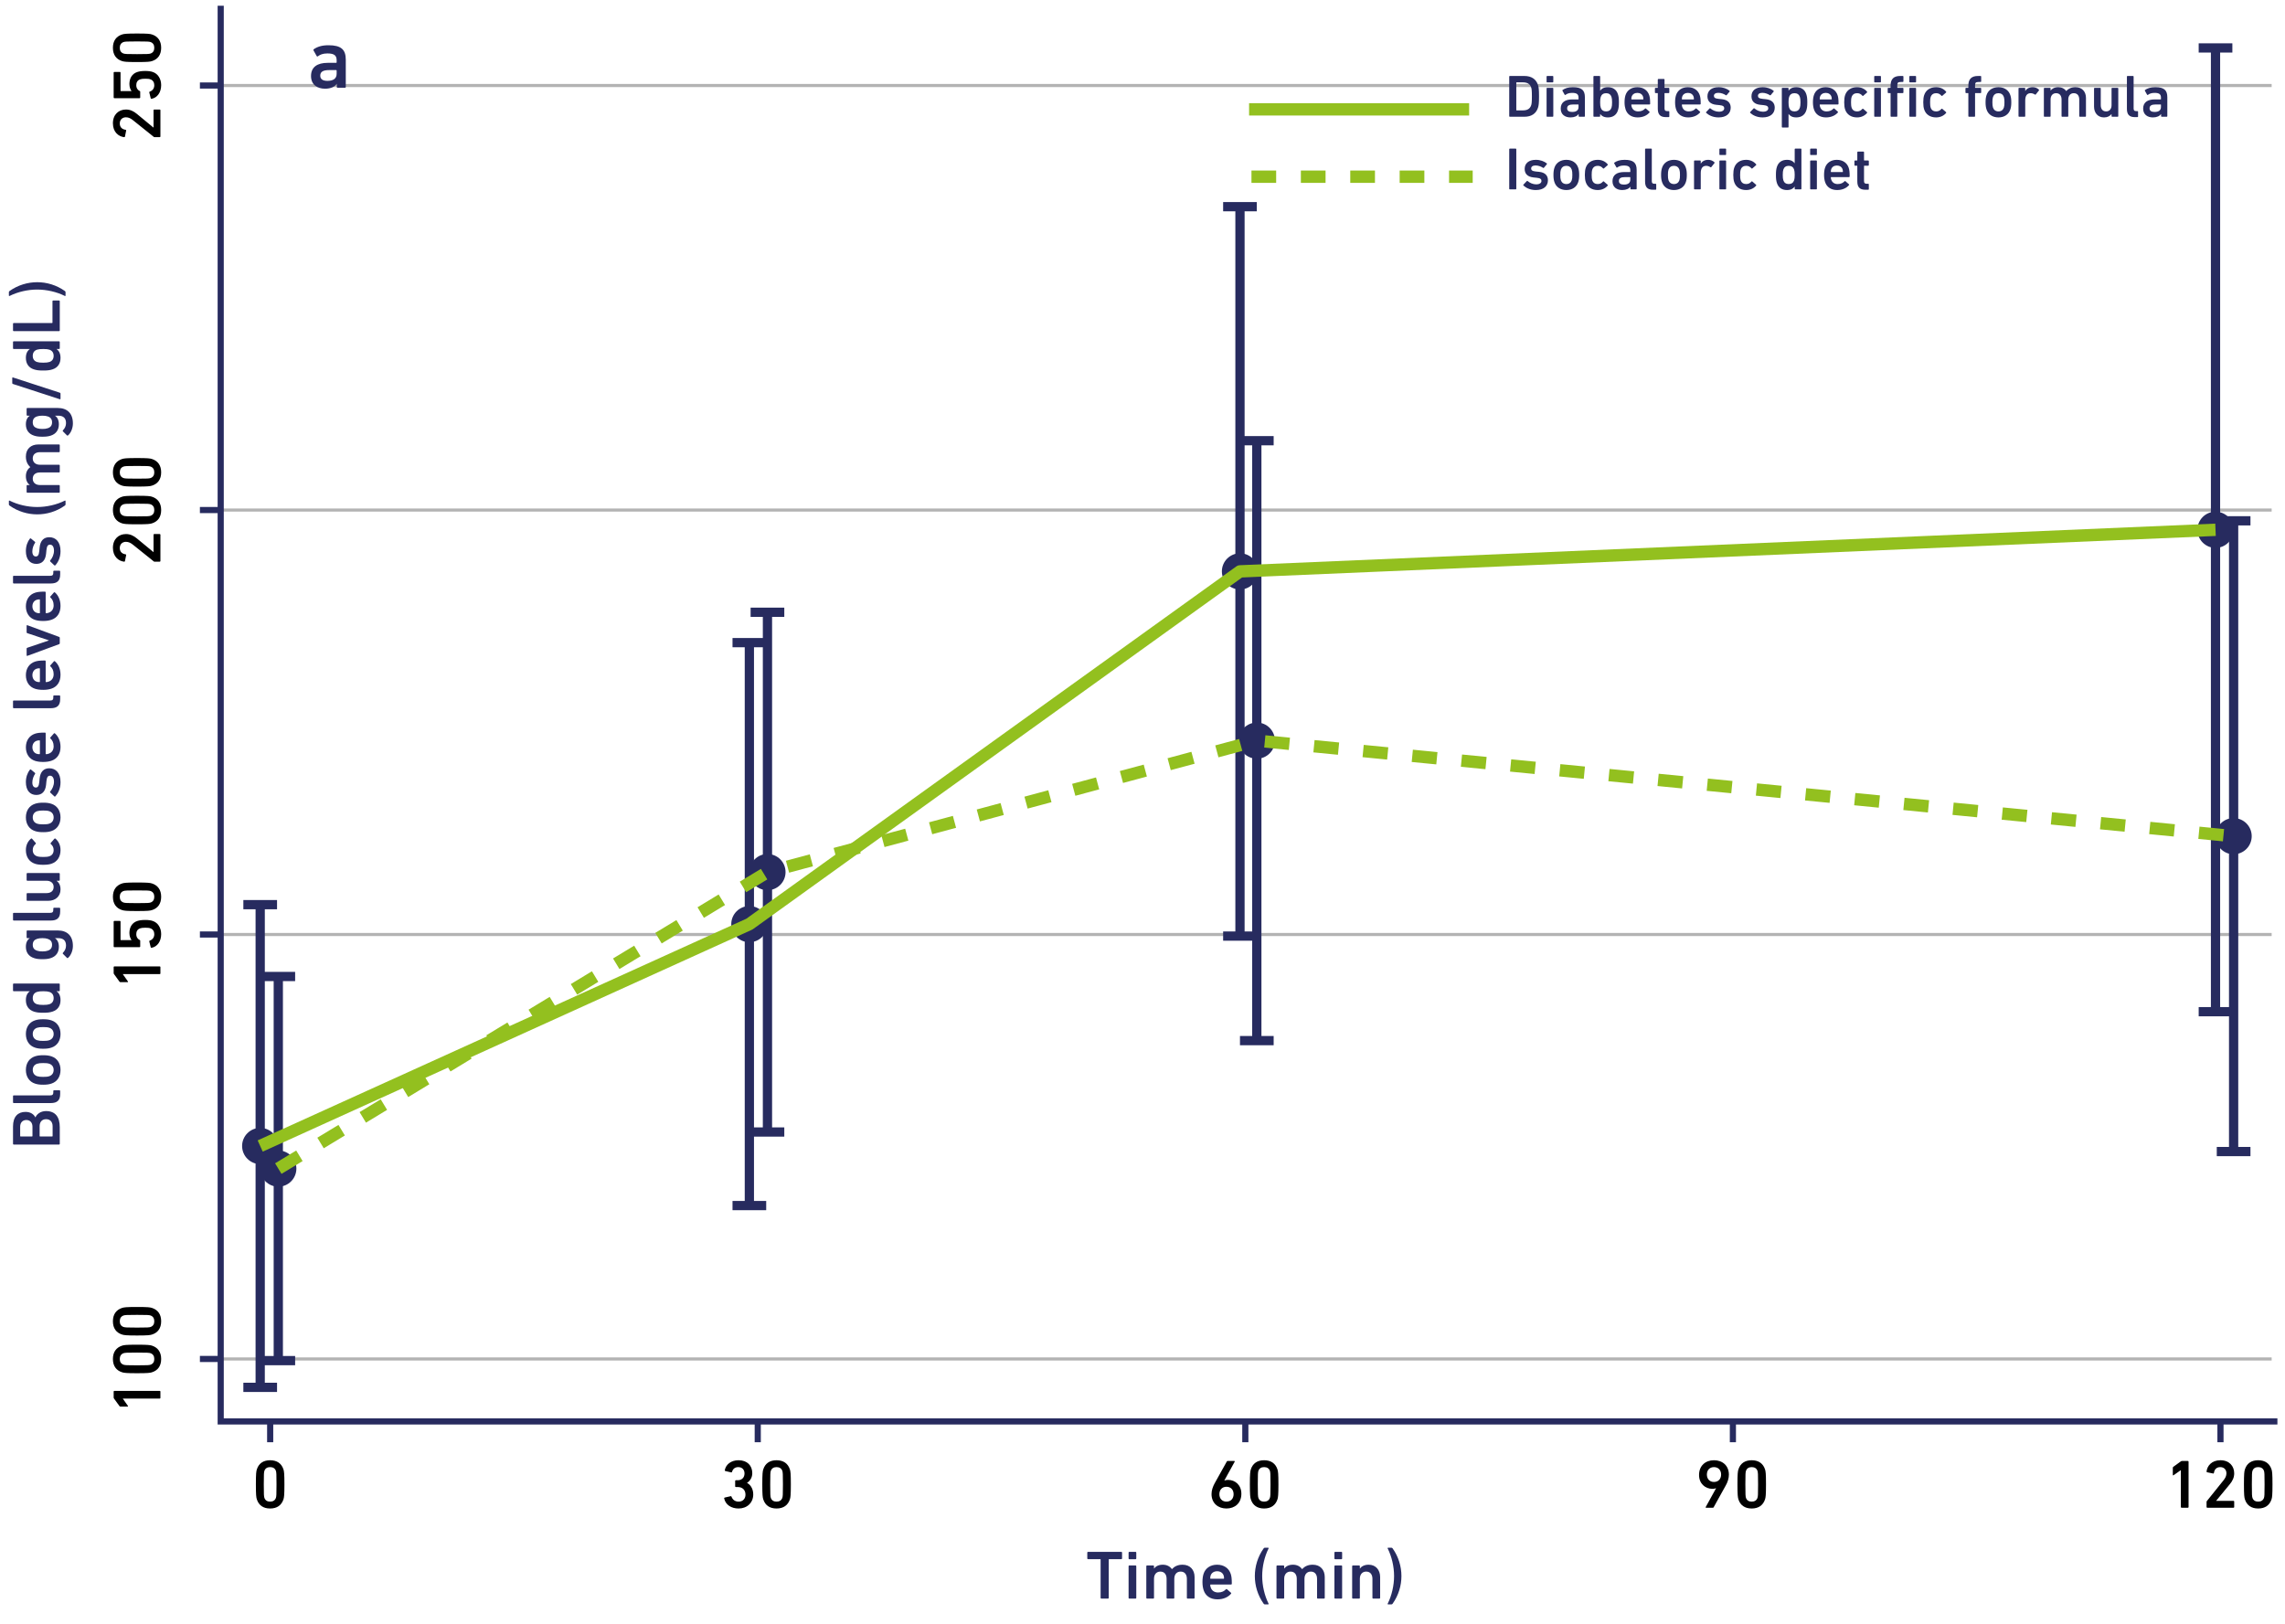 <svg xmlns="http://www.w3.org/2000/svg" width="346" height="246" viewBox="0 0 346 246" fill="none"><path d="M30.27 12.95H33.419" stroke="#272B5F" stroke-width="0.93" stroke-miterlimit="10"></path><path d="M33.42 12.95H343.98" stroke="#B3B3B3" stroke-width="0.47" stroke-miterlimit="10"></path><path d="M33.42 77.24H343.98" stroke="#B3B3B3" stroke-width="0.47" stroke-miterlimit="10"></path><path d="M33.42 141.52H343.98" stroke="#B3B3B3" stroke-width="0.47" stroke-miterlimit="10"></path><path d="M33.42 205.8H343.98" stroke="#B3B3B3" stroke-width="0.47" stroke-miterlimit="10"></path><path d="M30.27 77.24H33.419" stroke="#272B5F" stroke-width="0.93" stroke-miterlimit="10"></path><path d="M30.27 141.52H33.419" stroke="#272B5F" stroke-width="0.93" stroke-miterlimit="10"></path><path d="M30.27 205.8H33.419" stroke="#272B5F" stroke-width="0.93" stroke-miterlimit="10"></path><path d="M40.91 215.26V218.41" stroke="#272B5F" stroke-width="0.93" stroke-miterlimit="10"></path><path d="M24.186 20.77H23.405C23.343 20.77 23.311 20.76 23.27 20.718L20.157 18.22C19.814 17.939 19.481 17.762 19.075 17.762C18.544 17.762 18.138 18.105 18.138 18.699C18.138 19.261 18.481 19.584 19.023 19.657C19.085 19.667 19.116 19.709 19.106 19.771L18.919 20.687C18.908 20.75 18.856 20.781 18.794 20.77C17.961 20.677 17.097 20.011 17.097 18.668C17.097 17.346 17.971 16.586 19.075 16.586C19.71 16.586 20.23 16.835 20.73 17.252L23.228 19.313H23.249V16.69C23.249 16.627 23.291 16.586 23.353 16.586H24.186C24.248 16.586 24.29 16.627 24.29 16.69V20.666C24.29 20.729 24.248 20.77 24.186 20.77ZM22.947 14.963C22.895 14.974 22.843 14.943 22.822 14.88L22.604 13.995C22.593 13.933 22.624 13.891 22.687 13.87C23.082 13.735 23.363 13.412 23.363 12.892C23.363 12.486 23.155 12.142 22.781 12.018C22.593 11.945 22.364 11.924 22 11.924C21.615 11.924 21.396 11.955 21.219 12.018C20.803 12.153 20.636 12.496 20.636 12.902C20.636 13.371 20.886 13.652 21.125 13.766C21.198 13.798 21.23 13.818 21.23 13.891V14.766C21.23 14.828 21.188 14.87 21.125 14.87H17.315C17.253 14.87 17.211 14.828 17.211 14.766V10.997C17.211 10.935 17.253 10.893 17.315 10.893H18.148C18.211 10.893 18.252 10.935 18.252 10.997V13.735C18.252 13.777 18.273 13.798 18.315 13.798H19.907V13.766C19.772 13.6 19.595 13.235 19.595 12.725C19.595 11.82 20.022 11.153 20.792 10.904C21.094 10.81 21.427 10.748 22 10.748C22.468 10.748 22.833 10.8 23.114 10.893C23.936 11.164 24.404 11.955 24.404 12.892C24.404 13.985 23.822 14.807 22.947 14.963ZM23.02 9.25C22.729 9.344 22.395 9.396 20.751 9.396C19.106 9.396 18.773 9.344 18.481 9.25C17.596 8.969 17.097 8.292 17.097 7.241C17.097 6.19 17.596 5.513 18.481 5.222C18.773 5.128 19.106 5.076 20.751 5.076C22.395 5.076 22.729 5.128 23.02 5.222C23.905 5.513 24.404 6.19 24.404 7.241C24.404 8.292 23.905 8.969 23.02 9.25ZM22.801 8.105C23.176 7.97 23.363 7.678 23.363 7.241C23.363 6.804 23.176 6.502 22.801 6.367C22.583 6.294 22.343 6.273 20.751 6.273C19.158 6.273 18.919 6.294 18.7 6.367C18.325 6.502 18.138 6.804 18.138 7.241C18.138 7.678 18.325 7.97 18.7 8.105C18.919 8.178 19.158 8.199 20.751 8.199C22.343 8.199 22.583 8.178 22.801 8.105Z" fill="black"></path><path d="M24.186 85.061H23.405C23.343 85.061 23.311 85.05 23.27 85.008L20.157 82.51C19.814 82.229 19.481 82.052 19.075 82.052C18.544 82.052 18.138 82.396 18.138 82.989C18.138 83.551 18.481 83.874 19.023 83.947C19.085 83.957 19.116 83.999 19.106 84.061L18.919 84.977C18.908 85.04 18.856 85.071 18.794 85.061C17.961 84.967 17.097 84.301 17.097 82.958C17.097 81.636 17.971 80.876 19.075 80.876C19.71 80.876 20.23 81.126 20.73 81.542L23.228 83.603H23.249V80.98C23.249 80.917 23.291 80.876 23.353 80.876H24.186C24.248 80.876 24.29 80.917 24.29 80.98V84.956C24.29 85.019 24.248 85.061 24.186 85.061ZM23.02 79.254C22.729 79.347 22.395 79.399 20.751 79.399C19.106 79.399 18.773 79.347 18.481 79.254C17.596 78.972 17.097 78.296 17.097 77.244C17.097 76.193 17.596 75.516 18.481 75.225C18.773 75.131 19.106 75.079 20.751 75.079C22.395 75.079 22.729 75.131 23.02 75.225C23.905 75.516 24.404 76.193 24.404 77.244C24.404 78.296 23.905 78.972 23.02 79.254ZM22.801 78.108C23.176 77.973 23.363 77.682 23.363 77.244C23.363 76.807 23.176 76.505 22.801 76.37C22.583 76.297 22.343 76.276 20.751 76.276C19.158 76.276 18.919 76.297 18.7 76.37C18.325 76.505 18.138 76.807 18.138 77.244C18.138 77.682 18.325 77.973 18.7 78.108C18.919 78.181 19.158 78.202 20.751 78.202C22.343 78.202 22.583 78.181 22.801 78.108ZM23.02 73.54C22.729 73.634 22.395 73.686 20.751 73.686C19.106 73.686 18.773 73.634 18.481 73.54C17.596 73.259 17.097 72.582 17.097 71.531C17.097 70.48 17.596 69.803 18.481 69.512C18.773 69.418 19.106 69.366 20.751 69.366C22.395 69.366 22.729 69.418 23.02 69.512C23.905 69.803 24.404 70.48 24.404 71.531C24.404 72.582 23.905 73.259 23.02 73.54ZM22.801 72.395C23.176 72.26 23.363 71.968 23.363 71.531C23.363 71.094 23.176 70.792 22.801 70.657C22.583 70.584 22.343 70.563 20.751 70.563C19.158 70.563 18.919 70.584 18.7 70.657C18.325 70.792 18.138 71.094 18.138 71.531C18.138 71.968 18.325 72.26 18.7 72.395C18.919 72.468 19.158 72.489 20.751 72.489C22.343 72.489 22.583 72.468 22.801 72.395Z" fill="black"></path><path d="M24.186 147.519H18.606V147.539L19.366 148.622C19.408 148.684 19.387 148.737 19.304 148.737H18.242C18.179 148.737 18.138 148.716 18.096 148.664L17.274 147.529C17.232 147.477 17.211 147.425 17.211 147.342V146.457C17.211 146.394 17.253 146.353 17.315 146.353H24.186C24.248 146.353 24.29 146.394 24.29 146.457V147.414C24.29 147.477 24.248 147.519 24.186 147.519ZM22.947 143.533C22.895 143.544 22.843 143.513 22.822 143.45L22.604 142.565C22.593 142.503 22.624 142.461 22.687 142.44C23.082 142.305 23.363 141.982 23.363 141.462C23.363 141.056 23.155 140.712 22.781 140.587C22.593 140.514 22.364 140.494 22 140.494C21.615 140.494 21.396 140.525 21.219 140.587C20.803 140.723 20.636 141.066 20.636 141.472C20.636 141.941 20.886 142.222 21.125 142.336C21.198 142.367 21.23 142.388 21.23 142.461V143.336C21.23 143.398 21.188 143.44 21.125 143.44H17.315C17.253 143.44 17.211 143.398 17.211 143.336V139.567C17.211 139.505 17.253 139.463 17.315 139.463H18.148C18.211 139.463 18.252 139.505 18.252 139.567V142.305C18.252 142.347 18.273 142.367 18.315 142.367H19.907V142.336C19.772 142.17 19.595 141.805 19.595 141.295C19.595 140.39 20.022 139.723 20.792 139.473C21.094 139.38 21.427 139.317 22 139.317C22.468 139.317 22.833 139.369 23.114 139.463C23.936 139.734 24.404 140.525 24.404 141.462C24.404 142.555 23.822 143.377 22.947 143.533ZM23.02 137.82C22.729 137.914 22.395 137.966 20.751 137.966C19.106 137.966 18.773 137.914 18.481 137.82C17.596 137.539 17.097 136.862 17.097 135.811C17.097 134.759 17.596 134.083 18.481 133.791C18.773 133.698 19.106 133.646 20.751 133.646C22.395 133.646 22.729 133.698 23.02 133.791C23.905 134.083 24.404 134.759 24.404 135.811C24.404 136.862 23.905 137.539 23.02 137.82ZM22.801 136.675C23.176 136.54 23.363 136.248 23.363 135.811C23.363 135.374 23.176 135.072 22.801 134.936C22.583 134.864 22.343 134.843 20.751 134.843C19.158 134.843 18.919 134.864 18.7 134.936C18.325 135.072 18.138 135.374 18.138 135.811C18.138 136.248 18.325 136.54 18.7 136.675C18.919 136.748 19.158 136.769 20.751 136.769C22.343 136.769 22.583 136.748 22.801 136.675Z" fill="black"></path><path d="M8.946 173.329H2.075C2.013 173.329 1.971 173.287 1.971 173.225L1.971 170.591C1.971 169.092 2.721 168.384 3.855 168.384C4.657 168.384 5.115 168.759 5.354 169.207H5.375C5.542 168.77 6.104 168.259 6.968 168.259C8.373 168.259 9.05 169.144 9.05 170.695V173.225C9.05 173.287 9.008 173.329 8.946 173.329ZM4.917 172.038V170.623C4.917 169.998 4.542 169.613 3.991 169.613C3.428 169.613 3.054 169.998 3.054 170.623V172.038C3.054 172.08 3.074 172.101 3.116 172.101H4.855C4.896 172.101 4.917 172.08 4.917 172.038ZM7.905 172.101C7.946 172.101 7.967 172.08 7.967 172.038V170.56C7.967 169.873 7.572 169.488 6.978 169.488C6.395 169.488 6 169.873 6 170.56V172.038C6 172.08 6.02 172.101 6.062 172.101H7.905ZM9.112 165.215V165.673C9.112 166.652 8.644 167.047 7.676 167.047H2.075C2.013 167.047 1.971 167.006 1.971 166.943V165.986C1.971 165.923 2.013 165.882 2.075 165.882H7.613C7.957 165.882 8.071 165.746 8.071 165.444V165.215C8.071 165.153 8.113 165.111 8.175 165.111H9.008C9.071 165.111 9.112 165.153 9.112 165.215ZM9.164 162.03C9.164 163.05 8.654 163.82 7.78 164.101C7.426 164.216 7.093 164.268 6.541 164.268C5.989 164.268 5.656 164.216 5.302 164.101C4.428 163.82 3.918 163.05 3.918 162.03C3.918 161.02 4.428 160.25 5.302 159.969C5.656 159.854 5.989 159.802 6.541 159.802C7.093 159.802 7.426 159.854 7.78 159.969C8.654 160.25 9.164 161.02 9.164 162.03ZM8.123 162.03C8.123 161.561 7.884 161.239 7.467 161.093C7.207 161.01 6.968 160.989 6.541 160.989C6.114 160.989 5.885 161.01 5.614 161.093C5.198 161.239 4.959 161.561 4.959 162.03C4.959 162.498 5.198 162.831 5.614 162.977C5.885 163.06 6.114 163.081 6.541 163.081C6.968 163.081 7.207 163.06 7.467 162.977C7.884 162.831 8.123 162.498 8.123 162.03ZM9.164 156.581C9.164 157.601 8.654 158.371 7.78 158.652C7.426 158.767 7.093 158.819 6.541 158.819C5.989 158.819 5.656 158.767 5.302 158.652C4.428 158.371 3.918 157.601 3.918 156.581C3.918 155.571 4.428 154.801 5.302 154.52C5.656 154.405 5.989 154.353 6.541 154.353C7.093 154.353 7.426 154.405 7.78 154.52C8.654 154.801 9.164 155.571 9.164 156.581ZM8.123 156.581C8.123 156.112 7.884 155.79 7.467 155.644C7.207 155.561 6.968 155.54 6.541 155.54C6.114 155.54 5.885 155.561 5.614 155.644C5.198 155.79 4.959 156.112 4.959 156.581C4.959 157.049 5.198 157.382 5.614 157.528C5.885 157.611 6.114 157.632 6.541 157.632C6.968 157.632 7.207 157.611 7.467 157.528C7.884 157.382 8.123 157.049 8.123 156.581ZM9.05 149.05V150.007C9.05 150.07 9.008 150.112 8.946 150.112H8.571V150.122C8.914 150.361 9.164 150.778 9.164 151.454C9.164 152.308 8.758 152.933 7.957 153.193C7.572 153.318 7.218 153.37 6.541 153.37C5.864 153.37 5.51 153.318 5.125 153.193C4.324 152.933 3.918 152.308 3.918 151.454C3.918 150.778 4.168 150.361 4.511 150.122V150.112H2.075C2.013 150.112 1.971 150.07 1.971 150.007V149.05C1.971 148.987 2.013 148.946 2.075 148.946H8.946C9.008 148.946 9.05 148.987 9.05 149.05ZM8.123 151.153C8.123 150.674 7.894 150.351 7.478 150.216C7.249 150.143 6.999 150.112 6.541 150.112C6.083 150.112 5.833 150.143 5.604 150.216C5.188 150.351 4.959 150.674 4.959 151.153C4.959 151.621 5.188 151.944 5.604 152.079C5.833 152.152 6.083 152.183 6.541 152.183C6.999 152.183 7.249 152.152 7.478 152.079C7.894 151.944 8.123 151.621 8.123 151.153ZM11.038 143.249C11.038 143.946 10.747 144.685 10.289 145.071C10.236 145.112 10.195 145.112 10.143 145.06L9.529 144.446C9.477 144.394 9.477 144.342 9.529 144.29C9.831 143.977 9.997 143.613 9.997 143.197C9.997 142.426 9.581 142.072 8.8 142.072H8.332V142.083C8.685 142.312 8.914 142.739 8.914 143.384C8.914 144.227 8.488 144.831 7.697 145.091C7.311 145.216 6.968 145.258 6.416 145.258C5.864 145.258 5.531 145.216 5.146 145.091C4.344 144.831 3.918 144.227 3.918 143.384C3.918 142.739 4.147 142.312 4.511 142.083V142.072H4.136C4.074 142.072 4.032 142.031 4.032 141.968V141.011C4.032 140.948 4.074 140.907 4.136 140.907H8.738C10.174 140.907 11.038 141.708 11.038 143.249ZM7.884 143.082C7.884 142.603 7.655 142.322 7.238 142.187C7.009 142.104 6.76 142.072 6.416 142.072C6.083 142.072 5.833 142.104 5.594 142.187C5.188 142.322 4.959 142.603 4.959 143.082C4.959 143.551 5.188 143.832 5.594 143.967C5.833 144.05 6.083 144.082 6.416 144.082C6.76 144.082 7.009 144.05 7.238 143.967C7.655 143.832 7.884 143.551 7.884 143.082ZM9.112 137.574V138.032C9.112 139.011 8.644 139.406 7.676 139.406H2.075C2.013 139.406 1.971 139.364 1.971 139.302V138.344C1.971 138.282 2.013 138.24 2.075 138.24H7.613C7.957 138.24 8.071 138.105 8.071 137.803V137.574C8.071 137.511 8.113 137.47 8.175 137.47H9.008C9.071 137.47 9.112 137.511 9.112 137.574ZM9.05 132.317V133.274C9.05 133.337 9.008 133.379 8.946 133.379H8.581V133.389C8.925 133.66 9.164 134.055 9.164 134.69C9.164 135.762 8.373 136.418 7.301 136.418H4.136C4.074 136.418 4.032 136.377 4.032 136.314V135.356C4.032 135.294 4.074 135.252 4.136 135.252H7.03C7.676 135.252 8.123 134.95 8.123 134.315C8.123 133.722 7.676 133.379 7.041 133.379H4.136C4.074 133.379 4.032 133.337 4.032 133.274V132.317C4.032 132.254 4.074 132.213 4.136 132.213H8.946C9.008 132.213 9.05 132.254 9.05 132.317ZM9.164 128.736C9.164 129.746 8.675 130.516 7.78 130.808C7.467 130.912 7.072 130.964 6.541 130.964C6.01 130.964 5.614 130.912 5.302 130.808C4.407 130.516 3.918 129.746 3.918 128.736C3.918 127.987 4.22 127.393 4.698 126.998C4.74 126.967 4.803 126.956 4.844 127.008L5.417 127.664C5.458 127.716 5.448 127.768 5.396 127.81C5.115 128.06 4.959 128.32 4.959 128.736C4.959 129.184 5.177 129.527 5.614 129.673C5.864 129.756 6.156 129.777 6.541 129.777C6.926 129.777 7.228 129.756 7.478 129.673C7.905 129.527 8.123 129.184 8.123 128.736C8.123 128.32 7.967 128.06 7.686 127.81C7.634 127.768 7.634 127.716 7.676 127.664L8.248 127.008C8.29 126.956 8.342 126.967 8.394 126.998C8.862 127.393 9.164 127.987 9.164 128.736ZM9.164 123.785C9.164 124.805 8.654 125.576 7.78 125.857C7.426 125.971 7.093 126.023 6.541 126.023C5.989 126.023 5.656 125.971 5.302 125.857C4.428 125.576 3.918 124.805 3.918 123.785C3.918 122.775 4.428 122.005 5.302 121.724C5.656 121.609 5.989 121.557 6.541 121.557C7.093 121.557 7.426 121.609 7.78 121.724C8.654 122.005 9.164 122.775 9.164 123.785ZM8.123 123.785C8.123 123.317 7.884 122.994 7.467 122.848C7.207 122.765 6.968 122.744 6.541 122.744C6.114 122.744 5.885 122.765 5.614 122.848C5.198 122.994 4.959 123.317 4.959 123.785C4.959 124.254 5.198 124.587 5.614 124.732C5.885 124.816 6.114 124.837 6.541 124.837C6.968 124.837 7.207 124.816 7.467 124.732C7.884 124.587 8.123 124.254 8.123 123.785ZM9.164 118.451C9.164 119.481 8.758 120.189 8.373 120.606C8.332 120.647 8.269 120.647 8.227 120.606L7.603 120.012C7.561 119.971 7.561 119.908 7.603 119.866C7.936 119.502 8.175 118.919 8.175 118.399C8.175 117.784 7.926 117.472 7.582 117.472C7.28 117.472 7.093 117.649 7.03 118.305L6.978 118.846C6.874 119.866 6.354 120.387 5.5 120.387C4.532 120.387 3.918 119.689 3.918 118.44C3.918 117.66 4.178 117.004 4.532 116.556C4.574 116.504 4.636 116.504 4.678 116.535L5.292 117.045C5.344 117.087 5.344 117.139 5.313 117.191C5.094 117.503 4.896 118.003 4.896 118.503C4.896 119.002 5.115 119.263 5.417 119.263C5.708 119.263 5.885 119.086 5.948 118.44L6 117.899C6.104 116.848 6.645 116.348 7.467 116.348C8.467 116.348 9.164 117.077 9.164 118.451ZM9.164 113.12C9.164 114.182 8.644 114.932 7.769 115.213C7.447 115.317 7.061 115.39 6.541 115.39C6.02 115.39 5.625 115.327 5.302 115.223C4.428 114.942 3.918 114.172 3.918 113.172C3.918 112.142 4.449 111.392 5.302 111.111C5.656 110.997 6 110.945 6.812 110.945C6.874 110.945 6.916 110.986 6.916 111.059V114.151C6.916 114.193 6.937 114.213 6.978 114.213C7.124 114.213 7.249 114.182 7.363 114.14C7.853 113.974 8.123 113.578 8.123 113.016C8.123 112.454 7.915 112.09 7.644 111.84C7.592 111.788 7.582 111.736 7.624 111.684L8.165 111.07C8.207 111.017 8.259 111.017 8.311 111.059C8.81 111.486 9.164 112.194 9.164 113.12ZM5.979 112.121C5.802 112.121 5.677 112.142 5.552 112.183C5.146 112.319 4.907 112.693 4.907 113.162C4.907 113.641 5.146 114.016 5.552 114.151C5.677 114.193 5.802 114.213 5.979 114.213C6.02 114.213 6.041 114.193 6.041 114.151V112.183C6.041 112.142 6.02 112.121 5.979 112.121ZM9.112 105.419V105.877C9.112 106.855 8.644 107.251 7.676 107.251H2.075C2.013 107.251 1.971 107.209 1.971 107.147L1.971 106.189C1.971 106.127 2.013 106.085 2.075 106.085H7.613C7.957 106.085 8.071 105.95 8.071 105.648V105.419C8.071 105.356 8.113 105.315 8.175 105.315H9.008C9.071 105.315 9.112 105.356 9.112 105.419ZM9.164 102.202C9.164 103.264 8.644 104.013 7.769 104.294C7.447 104.398 7.061 104.471 6.541 104.471C6.02 104.471 5.625 104.409 5.302 104.305C4.428 104.024 3.918 103.253 3.918 102.254C3.918 101.223 4.449 100.474 5.302 100.193C5.656 100.078 6 100.026 6.812 100.026C6.874 100.026 6.916 100.068 6.916 100.141V103.233C6.916 103.274 6.937 103.295 6.978 103.295C7.124 103.295 7.249 103.264 7.363 103.222C7.853 103.056 8.123 102.66 8.123 102.098C8.123 101.536 7.915 101.171 7.644 100.922C7.592 100.869 7.582 100.817 7.624 100.765L8.165 100.151C8.207 100.099 8.259 100.099 8.311 100.141C8.81 100.568 9.164 101.275 9.164 102.202ZM5.979 101.203C5.802 101.203 5.677 101.223 5.552 101.265C5.146 101.4 4.907 101.775 4.907 102.244C4.907 102.722 5.146 103.097 5.552 103.233C5.677 103.274 5.802 103.295 5.979 103.295C6.02 103.295 6.041 103.274 6.041 103.233V101.265C6.041 101.223 6.02 101.203 5.979 101.203ZM9.05 96.586V97.419C9.05 97.492 9.008 97.533 8.946 97.554L4.136 99.324C4.074 99.345 4.032 99.303 4.032 99.24V98.22C4.032 98.158 4.074 98.116 4.136 98.095L7.395 96.992V96.971L4.136 95.888C4.074 95.868 4.032 95.826 4.032 95.764V94.764C4.032 94.702 4.074 94.66 4.136 94.681L8.946 96.451C9.008 96.471 9.05 96.513 9.05 96.586ZM9.164 91.772C9.164 92.834 8.644 93.583 7.769 93.864C7.447 93.968 7.061 94.041 6.541 94.041C6.02 94.041 5.625 93.979 5.302 93.874C4.428 93.593 3.918 92.823 3.918 91.824C3.918 90.793 4.449 90.044 5.302 89.763C5.656 89.648 6 89.596 6.812 89.596C6.874 89.596 6.916 89.638 6.916 89.71V92.802C6.916 92.844 6.937 92.865 6.978 92.865C7.124 92.865 7.249 92.834 7.363 92.792C7.853 92.625 8.123 92.23 8.123 91.668C8.123 91.105 7.915 90.741 7.644 90.491C7.592 90.439 7.582 90.387 7.624 90.335L8.165 89.721C8.207 89.669 8.259 89.669 8.311 89.71C8.81 90.137 9.164 90.845 9.164 91.772ZM5.979 90.772C5.802 90.772 5.677 90.793 5.552 90.835C5.146 90.97 4.907 91.345 4.907 91.813C4.907 92.292 5.146 92.667 5.552 92.802C5.677 92.844 5.802 92.865 5.979 92.865C6.02 92.865 6.041 92.844 6.041 92.802V90.835C6.041 90.793 6.02 90.772 5.979 90.772ZM9.112 86.53V86.988C9.112 87.967 8.644 88.362 7.676 88.362H2.075C2.013 88.362 1.971 88.321 1.971 88.258V87.301C1.971 87.238 2.013 87.197 2.075 87.197H7.613C7.957 87.197 8.071 87.061 8.071 86.759V86.53C8.071 86.468 8.113 86.426 8.175 86.426H9.008C9.071 86.426 9.112 86.468 9.112 86.53ZM9.164 83.459C9.164 84.49 8.758 85.198 8.373 85.614C8.332 85.656 8.269 85.656 8.227 85.614L7.603 85.021C7.561 84.979 7.561 84.917 7.603 84.875C7.936 84.511 8.175 83.928 8.175 83.407C8.175 82.793 7.926 82.481 7.582 82.481C7.28 82.481 7.093 82.658 7.03 83.314L6.978 83.855C6.874 84.875 6.354 85.395 5.5 85.395C4.532 85.395 3.918 84.698 3.918 83.449C3.918 82.668 4.178 82.012 4.532 81.565C4.574 81.513 4.636 81.513 4.678 81.544L5.292 82.054C5.344 82.096 5.344 82.148 5.313 82.2C5.094 82.512 4.896 83.012 4.896 83.511C4.896 84.011 5.115 84.271 5.417 84.271C5.708 84.271 5.885 84.094 5.948 83.449L6 82.907C6.104 81.856 6.645 81.356 7.467 81.356C8.467 81.356 9.164 82.085 9.164 83.459ZM9.82 76.564C8.55 77.47 7.061 77.896 5.635 77.896C4.209 77.896 2.7 77.459 1.45 76.564C1.378 76.512 1.346 76.46 1.346 76.387V75.877C1.346 75.814 1.388 75.783 1.45 75.814C2.7 76.439 4.209 76.782 5.635 76.782C7.061 76.782 8.602 76.429 9.82 75.814C9.883 75.783 9.924 75.814 9.924 75.877V76.387C9.924 76.46 9.893 76.512 9.82 76.564ZM9.05 67.414V68.372C9.05 68.434 9.008 68.476 8.946 68.476H6.052C5.406 68.476 4.959 68.798 4.959 69.423C4.959 70.027 5.406 70.381 6.052 70.381H8.946C9.008 70.381 9.05 70.422 9.05 70.485V71.442C9.05 71.505 9.008 71.547 8.946 71.547H6.052C5.406 71.547 4.959 71.869 4.959 72.494C4.959 73.098 5.406 73.452 6.052 73.452H8.946C9.008 73.452 9.05 73.493 9.05 73.556V74.513C9.05 74.576 9.008 74.618 8.946 74.618H4.136C4.074 74.618 4.032 74.576 4.032 74.513V73.556C4.032 73.493 4.074 73.452 4.136 73.452H4.501V73.441C4.188 73.223 3.918 72.785 3.918 72.119C3.918 71.526 4.157 71.047 4.584 70.745V70.735C4.168 70.35 3.918 69.85 3.918 69.132C3.918 67.966 4.709 67.31 5.781 67.31H8.946C9.008 67.31 9.05 67.351 9.05 67.414ZM11.038 64.127C11.038 64.824 10.747 65.563 10.289 65.948C10.236 65.99 10.195 65.99 10.143 65.938L9.529 65.324C9.477 65.272 9.477 65.22 9.529 65.168C9.831 64.855 9.997 64.491 9.997 64.075C9.997 63.304 9.581 62.95 8.8 62.95H8.332V62.961C8.685 63.19 8.914 63.617 8.914 64.262C8.914 65.105 8.488 65.709 7.697 65.969C7.311 66.094 6.968 66.136 6.416 66.136C5.864 66.136 5.531 66.094 5.146 65.969C4.344 65.709 3.918 65.105 3.918 64.262C3.918 63.617 4.147 63.19 4.511 62.961V62.95H4.136C4.074 62.95 4.032 62.909 4.032 62.846V61.889C4.032 61.826 4.074 61.784 4.136 61.784H8.738C10.174 61.784 11.038 62.586 11.038 64.127ZM7.884 63.96C7.884 63.481 7.655 63.2 7.238 63.065C7.009 62.982 6.76 62.95 6.416 62.95C6.083 62.95 5.833 62.982 5.594 63.065C5.188 63.2 4.959 63.481 4.959 63.96C4.959 64.429 5.188 64.71 5.594 64.845C5.833 64.928 6.083 64.96 6.416 64.96C6.76 64.96 7.009 64.928 7.238 64.845C7.655 64.71 7.884 64.429 7.884 63.96ZM9.06 60.461L1.961 58.15C1.888 58.129 1.856 58.087 1.856 58.015V57.234C1.856 57.171 1.898 57.14 1.961 57.161L9.06 59.472C9.133 59.493 9.164 59.535 9.164 59.607V60.388C9.164 60.451 9.123 60.482 9.06 60.461ZM9.05 51.791V52.749C9.05 52.812 9.008 52.853 8.946 52.853H8.571V52.864C8.914 53.103 9.164 53.52 9.164 54.196C9.164 55.05 8.758 55.674 7.957 55.935C7.572 56.06 7.218 56.112 6.541 56.112C5.864 56.112 5.51 56.06 5.125 55.935C4.324 55.674 3.918 55.05 3.918 54.196C3.918 53.52 4.168 53.103 4.511 52.864V52.853H2.075C2.013 52.853 1.971 52.812 1.971 52.749L1.971 51.791C1.971 51.729 2.013 51.687 2.075 51.687H8.946C9.008 51.687 9.05 51.729 9.05 51.791ZM8.123 53.894C8.123 53.415 7.894 53.093 7.478 52.957C7.249 52.885 6.999 52.853 6.541 52.853C6.083 52.853 5.833 52.885 5.604 52.957C5.188 53.093 4.959 53.415 4.959 53.894C4.959 54.363 5.188 54.685 5.604 54.821C5.833 54.894 6.083 54.925 6.541 54.925C6.999 54.925 7.249 54.894 7.478 54.821C7.894 54.685 8.123 54.363 8.123 53.894ZM8.946 50.148H2.075C2.013 50.148 1.971 50.106 1.971 50.043V49.023C1.971 48.961 2.013 48.919 2.075 48.919H7.884C7.926 48.919 7.946 48.898 7.946 48.857V45.609C7.946 45.546 7.988 45.505 8.05 45.505H8.946C9.008 45.505 9.05 45.546 9.05 45.609V50.043C9.05 50.106 9.008 50.148 8.946 50.148ZM9.82 44.818C8.602 44.204 7.061 43.85 5.635 43.85C4.209 43.85 2.7 44.194 1.45 44.818C1.388 44.85 1.346 44.818 1.346 44.756V44.246C1.346 44.173 1.378 44.121 1.45 44.069C2.7 43.174 4.209 42.736 5.635 42.736C7.061 42.736 8.55 43.163 9.82 44.069C9.893 44.121 9.924 44.173 9.924 44.246V44.756C9.924 44.818 9.883 44.85 9.82 44.818Z" fill="#272B5F"></path><path d="M24.186 211.799H18.606V211.82L19.366 212.902C19.408 212.965 19.387 213.017 19.304 213.017H18.242C18.179 213.017 18.138 212.996 18.096 212.944L17.274 211.809C17.232 211.757 17.211 211.705 17.211 211.622V210.737C17.211 210.675 17.253 210.633 17.315 210.633H24.186C24.248 210.633 24.29 210.675 24.29 210.737V211.695C24.29 211.757 24.248 211.799 24.186 211.799ZM23.02 207.814C22.729 207.907 22.395 207.959 20.751 207.959C19.106 207.959 18.773 207.907 18.481 207.814C17.596 207.533 17.097 206.856 17.097 205.804C17.097 204.753 17.596 204.076 18.481 203.785C18.773 203.691 19.106 203.639 20.751 203.639C22.395 203.639 22.729 203.691 23.02 203.785C23.905 204.076 24.404 204.753 24.404 205.804C24.404 206.856 23.905 207.533 23.02 207.814ZM22.801 206.669C23.176 206.533 23.363 206.242 23.363 205.804C23.363 205.367 23.176 205.065 22.801 204.93C22.583 204.857 22.343 204.836 20.751 204.836C19.158 204.836 18.919 204.857 18.7 204.93C18.325 205.065 18.138 205.367 18.138 205.804C18.138 206.242 18.325 206.533 18.7 206.669C18.919 206.741 19.158 206.762 20.751 206.762C22.343 206.762 22.583 206.741 22.801 206.669ZM23.02 202.1C22.729 202.194 22.395 202.246 20.751 202.246C19.106 202.246 18.773 202.194 18.481 202.1C17.596 201.819 17.097 201.143 17.097 200.091C17.097 199.04 17.596 198.363 18.481 198.072C18.773 197.978 19.106 197.926 20.751 197.926C22.395 197.926 22.729 197.978 23.02 198.072C23.905 198.363 24.404 199.04 24.404 200.091C24.404 201.143 23.905 201.819 23.02 202.1ZM22.801 200.955C23.176 200.82 23.363 200.528 23.363 200.091C23.363 199.654 23.176 199.352 22.801 199.217C22.583 199.144 22.343 199.123 20.751 199.123C19.158 199.123 18.919 199.144 18.7 199.217C18.325 199.352 18.138 199.654 18.138 200.091C18.138 200.528 18.325 200.82 18.7 200.955C18.919 201.028 19.158 201.049 20.751 201.049C22.343 201.049 22.583 201.028 22.801 200.955Z" fill="black"></path><path d="M38.893 227.06C38.799 226.769 38.747 226.435 38.747 224.791C38.747 223.146 38.799 222.813 38.893 222.521C39.174 221.636 39.851 221.137 40.902 221.137C41.954 221.137 42.63 221.636 42.922 222.521C43.015 222.813 43.067 223.146 43.067 224.791C43.067 226.435 43.015 226.769 42.922 227.06C42.63 227.945 41.954 228.445 40.902 228.445C39.851 228.445 39.174 227.945 38.893 227.06ZM40.038 226.841C40.173 227.216 40.465 227.404 40.902 227.404C41.339 227.404 41.641 227.216 41.777 226.841C41.849 226.623 41.87 226.383 41.87 224.791C41.87 223.198 41.849 222.959 41.777 222.74C41.641 222.365 41.339 222.178 40.902 222.178C40.465 222.178 40.173 222.365 40.038 222.74C39.965 222.959 39.944 223.198 39.944 224.791C39.944 226.383 39.965 226.623 40.038 226.841Z" fill="black"></path><path d="M114.74 215.26V218.41" stroke="#272B5F" stroke-width="0.93" stroke-miterlimit="10"></path><path d="M109.655 226.925C109.644 226.862 109.675 226.81 109.738 226.789L110.643 226.581C110.696 226.571 110.748 226.592 110.768 226.654C110.914 227.07 111.258 227.404 111.841 227.404C112.496 227.404 112.882 226.956 112.882 226.352C112.882 225.634 112.424 225.197 111.726 225.197H111.424C111.362 225.197 111.32 225.155 111.32 225.093V224.27C111.32 224.208 111.362 224.166 111.424 224.166H111.705C112.33 224.166 112.736 223.76 112.736 223.135C112.736 222.573 112.382 222.178 111.789 222.178C111.268 222.178 110.966 222.469 110.841 222.906C110.82 222.969 110.779 222.99 110.716 222.979L109.832 222.771C109.769 222.761 109.738 222.709 109.748 222.646C109.904 221.793 110.685 221.137 111.83 221.137C113.152 221.137 113.912 221.949 113.912 223.094C113.912 223.687 113.642 224.218 113.121 224.562V224.582C113.537 224.759 114.058 225.374 114.058 226.3C114.058 227.591 113.111 228.445 111.841 228.445C110.737 228.445 109.873 227.893 109.655 226.925ZM115.576 227.06C115.482 226.769 115.43 226.435 115.43 224.791C115.43 223.146 115.482 222.813 115.576 222.521C115.857 221.636 116.534 221.137 117.585 221.137C118.637 221.137 119.313 221.636 119.605 222.521C119.698 222.813 119.75 223.146 119.75 224.791C119.75 226.435 119.698 226.769 119.605 227.06C119.313 227.945 118.637 228.445 117.585 228.445C116.534 228.445 115.857 227.945 115.576 227.06ZM116.721 226.841C116.856 227.216 117.148 227.404 117.585 227.404C118.022 227.404 118.324 227.216 118.46 226.841C118.532 226.623 118.553 226.383 118.553 224.791C118.553 223.198 118.532 222.959 118.46 222.74C118.324 222.365 118.022 222.178 117.585 222.178C117.148 222.178 116.856 222.365 116.721 222.74C116.648 222.959 116.627 223.198 116.627 224.791C116.627 226.383 116.648 226.623 116.721 226.841Z" fill="black"></path><path d="M188.57 215.26V218.41" stroke="#272B5F" stroke-width="0.93" stroke-miterlimit="10"></path><path d="M183.453 226.258C183.453 225.696 183.651 225.134 183.922 224.635L185.775 221.314C185.806 221.262 185.827 221.251 185.9 221.251H186.899C186.972 221.251 186.993 221.293 186.962 221.355L185.4 224.187L185.421 224.208C185.525 224.156 185.733 224.114 185.952 224.114C187.045 224.114 187.971 224.905 187.971 226.206C187.971 227.653 186.972 228.445 185.712 228.445C184.453 228.445 183.453 227.653 183.453 226.258ZM184.64 226.279C184.64 226.946 185.057 227.404 185.712 227.404C186.379 227.404 186.795 226.946 186.795 226.279C186.795 225.613 186.379 225.155 185.712 225.155C185.057 225.155 184.64 225.613 184.64 226.279ZM189.406 227.06C189.312 226.769 189.26 226.435 189.26 224.791C189.26 223.146 189.312 222.813 189.406 222.521C189.687 221.636 190.364 221.137 191.415 221.137C192.467 221.137 193.143 221.636 193.435 222.521C193.528 222.813 193.581 223.146 193.581 224.791C193.581 226.435 193.528 226.769 193.435 227.06C193.143 227.945 192.467 228.445 191.415 228.445C190.364 228.445 189.687 227.945 189.406 227.06ZM190.551 226.841C190.687 227.216 190.978 227.404 191.415 227.404C191.852 227.404 192.154 227.216 192.29 226.841C192.363 226.623 192.383 226.383 192.383 224.791C192.383 223.198 192.363 222.959 192.29 222.74C192.154 222.365 191.852 222.178 191.415 222.178C190.978 222.178 190.687 222.365 190.551 222.74C190.478 222.959 190.458 223.198 190.458 224.791C190.458 226.383 190.478 226.623 190.551 226.841Z" fill="black"></path><path d="M167.783 242.09H166.762C166.7 242.09 166.658 242.048 166.658 241.986V236.177C166.658 236.135 166.637 236.115 166.596 236.115H164.743C164.68 236.115 164.639 236.073 164.639 236.01V235.115C164.639 235.053 164.68 235.011 164.743 235.011H169.802C169.865 235.011 169.906 235.053 169.906 235.115V236.01C169.906 236.073 169.865 236.115 169.802 236.115H167.949C167.907 236.115 167.887 236.135 167.887 236.177V241.986C167.887 242.048 167.845 242.09 167.783 242.09ZM171.955 236.125H170.997C170.935 236.125 170.893 236.083 170.893 236.021V235.115C170.893 235.053 170.935 235.011 170.997 235.011H171.955C172.017 235.011 172.059 235.053 172.059 235.115V236.021C172.059 236.083 172.017 236.125 171.955 236.125ZM171.955 242.09H170.997C170.935 242.09 170.893 242.048 170.893 241.986V237.176C170.893 237.114 170.935 237.072 170.997 237.072H171.955C172.017 237.072 172.059 237.114 172.059 237.176V241.986C172.059 242.048 172.017 242.09 171.955 242.09ZM180.781 242.09H179.823C179.76 242.09 179.719 242.048 179.719 241.986V239.092C179.719 238.446 179.396 237.999 178.771 237.999C178.168 237.999 177.814 238.446 177.814 239.092V241.986C177.814 242.048 177.772 242.09 177.71 242.09H176.752C176.689 242.09 176.648 242.048 176.648 241.986V239.092C176.648 238.446 176.325 237.999 175.701 237.999C175.097 237.999 174.743 238.446 174.743 239.092V241.986C174.743 242.048 174.701 242.09 174.639 242.09H173.681C173.619 242.09 173.577 242.048 173.577 241.986V237.176C173.577 237.114 173.619 237.072 173.681 237.072H174.639C174.701 237.072 174.743 237.114 174.743 237.176V237.541H174.753C174.972 237.228 175.409 236.958 176.075 236.958C176.669 236.958 177.148 237.197 177.449 237.624H177.46C177.845 237.208 178.345 236.958 179.063 236.958C180.229 236.958 180.885 237.749 180.885 238.821V241.986C180.885 242.048 180.843 242.09 180.781 242.09ZM184.349 242.204C183.287 242.204 182.538 241.684 182.256 240.809C182.152 240.487 182.08 240.102 182.08 239.581C182.08 239.061 182.142 238.665 182.246 238.342C182.527 237.468 183.297 236.958 184.297 236.958C185.327 236.958 186.077 237.489 186.358 238.342C186.473 238.696 186.525 239.04 186.525 239.852C186.525 239.914 186.483 239.956 186.41 239.956H183.318C183.277 239.956 183.256 239.977 183.256 240.018C183.256 240.164 183.287 240.289 183.329 240.403C183.495 240.893 183.891 241.163 184.453 241.163C185.015 241.163 185.379 240.955 185.629 240.684C185.681 240.632 185.733 240.622 185.785 240.664L186.4 241.205C186.452 241.247 186.452 241.299 186.41 241.351C185.983 241.85 185.275 242.204 184.349 242.204ZM185.348 239.019C185.348 238.842 185.327 238.717 185.286 238.592C185.15 238.186 184.776 237.947 184.307 237.947C183.828 237.947 183.454 238.186 183.318 238.592C183.277 238.717 183.256 238.842 183.256 239.019C183.256 239.061 183.277 239.081 183.318 239.081H185.286C185.327 239.081 185.348 239.061 185.348 239.019ZM191.342 242.86C190.437 241.59 190.01 240.102 190.01 238.675C190.01 237.249 190.447 235.74 191.342 234.491C191.395 234.418 191.447 234.386 191.519 234.386H192.03C192.092 234.386 192.123 234.428 192.092 234.491C191.467 235.74 191.124 237.249 191.124 238.675C191.124 240.102 191.478 241.642 192.092 242.86C192.123 242.923 192.092 242.964 192.03 242.964H191.519C191.447 242.964 191.395 242.933 191.342 242.86ZM200.493 242.09H199.535C199.472 242.09 199.431 242.048 199.431 241.986V239.092C199.431 238.446 199.108 237.999 198.483 237.999C197.88 237.999 197.526 238.446 197.526 239.092V241.986C197.526 242.048 197.484 242.09 197.422 242.09H196.464C196.401 242.09 196.36 242.048 196.36 241.986V239.092C196.36 238.446 196.037 237.999 195.412 237.999C194.809 237.999 194.455 238.446 194.455 239.092V241.986C194.455 242.048 194.413 242.09 194.351 242.09H193.393C193.33 242.09 193.289 242.048 193.289 241.986V237.176C193.289 237.114 193.33 237.072 193.393 237.072H194.351C194.413 237.072 194.455 237.114 194.455 237.176V237.541H194.465C194.684 237.228 195.121 236.958 195.787 236.958C196.381 236.958 196.859 237.197 197.161 237.624H197.172C197.557 237.208 198.057 236.958 198.775 236.958C199.941 236.958 200.597 237.749 200.597 238.821V241.986C200.597 242.048 200.555 242.09 200.493 242.09ZM203.124 236.125H202.166C202.104 236.125 202.062 236.083 202.062 236.021V235.115C202.062 235.053 202.104 235.011 202.166 235.011H203.124C203.186 235.011 203.228 235.053 203.228 235.115V236.021C203.228 236.083 203.186 236.125 203.124 236.125ZM203.124 242.09H202.166C202.104 242.09 202.062 242.048 202.062 241.986V237.176C202.062 237.114 202.104 237.072 202.166 237.072H203.124C203.186 237.072 203.228 237.114 203.228 237.176V241.986C203.228 242.048 203.186 242.09 203.124 242.09ZM208.879 242.09H207.921C207.858 242.09 207.817 242.048 207.817 241.986V239.092C207.817 238.446 207.494 237.999 206.87 237.999C206.266 237.999 205.912 238.446 205.912 239.092V241.986C205.912 242.048 205.87 242.09 205.808 242.09H204.85C204.788 242.09 204.746 242.048 204.746 241.986V237.176C204.746 237.114 204.788 237.072 204.85 237.072H205.808C205.87 237.072 205.912 237.114 205.912 237.176V237.541H205.922C206.141 237.228 206.578 236.958 207.244 236.958C208.317 236.958 208.983 237.749 208.983 238.821V241.986C208.983 242.048 208.941 242.09 208.879 242.09ZM210.126 242.86C210.741 241.642 211.094 240.102 211.094 238.675C211.094 237.249 210.751 235.74 210.126 234.491C210.095 234.428 210.126 234.386 210.189 234.386H210.699C210.772 234.386 210.824 234.418 210.876 234.491C211.771 235.74 212.208 237.249 212.208 238.675C212.208 240.102 211.782 241.59 210.876 242.86C210.824 242.933 210.772 242.964 210.699 242.964H210.189C210.126 242.964 210.095 242.923 210.126 242.86Z" fill="#272B5F"></path><path d="M262.399 215.26V218.41" stroke="#272B5F" stroke-width="0.93" stroke-miterlimit="10"></path><path d="M258.283 228.226L259.844 225.394L259.824 225.374C259.73 225.426 259.511 225.467 259.293 225.467C258.21 225.467 257.273 224.676 257.273 223.375C257.273 221.928 258.283 221.137 259.532 221.137C260.802 221.137 261.791 221.928 261.791 223.323C261.791 223.885 261.604 224.447 261.323 224.947L259.48 228.268C259.449 228.32 259.428 228.33 259.355 228.33H258.345C258.272 228.33 258.252 228.288 258.283 228.226ZM259.532 224.426C260.198 224.426 260.615 223.968 260.615 223.302C260.615 222.636 260.198 222.178 259.532 222.178C258.876 222.178 258.46 222.636 258.46 223.302C258.46 223.968 258.876 224.426 259.532 224.426ZM263.236 227.06C263.143 226.769 263.09 226.435 263.09 224.791C263.09 223.146 263.143 222.813 263.236 222.521C263.517 221.636 264.194 221.137 265.245 221.137C266.297 221.137 266.973 221.636 267.265 222.521C267.359 222.813 267.411 223.146 267.411 224.791C267.411 226.435 267.359 226.769 267.265 227.06C266.973 227.945 266.297 228.445 265.245 228.445C264.194 228.445 263.517 227.945 263.236 227.06ZM264.381 226.841C264.517 227.216 264.808 227.404 265.245 227.404C265.683 227.404 265.984 227.216 266.12 226.841C266.193 226.623 266.213 226.383 266.213 224.791C266.213 223.198 266.193 222.959 266.12 222.74C265.984 222.365 265.683 222.178 265.245 222.178C264.808 222.178 264.517 222.365 264.381 222.74C264.308 222.959 264.288 223.198 264.288 224.791C264.288 226.383 264.308 226.623 264.381 226.841Z" fill="black"></path><path d="M336.229 215.26V218.41" stroke="#272B5F" stroke-width="0.93" stroke-miterlimit="10"></path><path d="M330.231 228.226V222.646H330.211L329.128 223.406C329.066 223.448 329.013 223.427 329.013 223.344V222.282C329.013 222.219 329.034 222.178 329.086 222.136L330.221 221.314C330.273 221.272 330.325 221.251 330.408 221.251H331.293C331.356 221.251 331.397 221.293 331.397 221.355V228.226C331.397 228.288 331.356 228.33 331.293 228.33H330.336C330.273 228.33 330.231 228.288 330.231 228.226ZM334.123 228.226V227.445C334.123 227.383 334.133 227.352 334.175 227.31L336.673 224.197C336.954 223.854 337.131 223.521 337.131 223.115C337.131 222.584 336.788 222.178 336.195 222.178C335.632 222.178 335.31 222.521 335.237 223.063C335.226 223.125 335.185 223.156 335.122 223.146L334.206 222.959C334.144 222.948 334.113 222.896 334.123 222.834C334.217 222.001 334.883 221.137 336.226 221.137C337.548 221.137 338.308 222.011 338.308 223.115C338.308 223.75 338.058 224.27 337.642 224.77L335.58 227.268V227.289H338.204C338.266 227.289 338.308 227.331 338.308 227.393V228.226C338.308 228.288 338.266 228.33 338.204 228.33H334.227C334.165 228.33 334.123 228.288 334.123 228.226ZM339.93 227.06C339.836 226.769 339.784 226.435 339.784 224.791C339.784 223.146 339.836 222.813 339.93 222.521C340.211 221.636 340.888 221.137 341.939 221.137C342.991 221.137 343.667 221.636 343.959 222.521C344.052 222.813 344.104 223.146 344.104 224.791C344.104 226.435 344.052 226.769 343.959 227.06C343.667 227.945 342.991 228.445 341.939 228.445C340.888 228.445 340.211 227.945 339.93 227.06ZM341.075 226.841C341.21 227.216 341.502 227.404 341.939 227.404C342.376 227.404 342.678 227.216 342.814 226.841C342.886 226.623 342.907 226.383 342.907 224.791C342.907 223.198 342.886 222.959 342.814 222.74C342.678 222.365 342.376 222.178 341.939 222.178C341.502 222.178 341.21 222.365 341.075 222.74C341.002 222.959 340.981 223.198 340.981 224.791C340.981 226.383 341.002 226.623 341.075 226.841Z" fill="black"></path><path d="M52.228 13.29H51.131C51.053 13.29 51.001 13.238 51.001 13.159V12.702H50.988C50.687 13.133 50.099 13.434 49.212 13.434C48.062 13.434 47.096 12.833 47.096 11.514C47.096 10.143 48.062 9.516 49.616 9.516H50.896C50.948 9.516 50.975 9.49 50.975 9.437V9.137C50.975 8.419 50.635 8.092 49.577 8.092C48.872 8.092 48.441 8.288 48.141 8.523C48.075 8.575 47.997 8.562 47.958 8.497L47.474 7.635C47.435 7.57 47.448 7.504 47.501 7.465C48.01 7.1 48.702 6.851 49.734 6.851C51.654 6.851 52.359 7.504 52.359 9.046V13.159C52.359 13.238 52.307 13.29 52.228 13.29ZM49.577 12.245C50.478 12.245 50.975 11.893 50.975 11.174V10.691C50.975 10.639 50.948 10.613 50.896 10.613H49.851C48.911 10.613 48.493 10.874 48.493 11.462C48.493 11.984 48.872 12.245 49.577 12.245Z" fill="#272B5F"></path><path d="M189.14 16.56H222.46" stroke="#93C01F" stroke-width="1.87" stroke-miterlimit="10"></path><path d="M189.5 26.76L223 26.76" stroke="#93C01F" stroke-width="1.87" stroke-miterlimit="10" stroke-dasharray="3.74 3.74"></path><path d="M228.531 17.589V11.597C228.531 11.542 228.567 11.506 228.621 11.506H230.828C231.89 11.506 232.598 11.978 232.889 12.877C232.989 13.186 233.043 13.521 233.043 14.593C233.043 15.664 232.989 16 232.889 16.309C232.598 17.208 231.89 17.68 230.828 17.68H228.621C228.567 17.68 228.531 17.644 228.531 17.589ZM229.602 16.663C229.602 16.7 229.62 16.718 229.657 16.718H230.574C231.255 16.718 231.672 16.491 231.854 15.937C231.917 15.764 231.963 15.483 231.963 14.593C231.963 13.694 231.917 13.422 231.854 13.249C231.672 12.695 231.255 12.468 230.574 12.468H229.657C229.62 12.468 229.602 12.486 229.602 12.523V16.663ZM235.114 12.477H234.278C234.224 12.477 234.187 12.441 234.187 12.386V11.597C234.187 11.542 234.224 11.506 234.278 11.506H235.114C235.168 11.506 235.204 11.542 235.204 11.597V12.386C235.204 12.441 235.168 12.477 235.114 12.477ZM235.114 17.68H234.278C234.224 17.68 234.187 17.644 234.187 17.589V13.394C234.187 13.34 234.224 13.304 234.278 13.304H235.114C235.168 13.304 235.204 13.34 235.204 13.394V17.589C235.204 17.644 235.168 17.68 235.114 17.68ZM239.897 17.68H239.134C239.08 17.68 239.044 17.644 239.044 17.589V17.272H239.034C238.826 17.571 238.417 17.78 237.8 17.78C237.001 17.78 236.329 17.362 236.329 16.445C236.329 15.492 237.001 15.056 238.081 15.056H238.971C239.007 15.056 239.025 15.038 239.025 15.002V14.793C239.025 14.293 238.789 14.066 238.054 14.066C237.564 14.066 237.264 14.203 237.055 14.366C237.01 14.402 236.955 14.393 236.928 14.348L236.592 13.748C236.565 13.703 236.574 13.658 236.61 13.63C236.964 13.376 237.445 13.204 238.163 13.204C239.498 13.204 239.988 13.658 239.988 14.729V17.589C239.988 17.644 239.952 17.68 239.897 17.68ZM238.054 16.954C238.68 16.954 239.025 16.709 239.025 16.209V15.873C239.025 15.837 239.007 15.819 238.971 15.819H238.245C237.591 15.819 237.3 16 237.3 16.409C237.3 16.772 237.564 16.954 238.054 16.954ZM243.469 17.78C242.879 17.78 242.516 17.562 242.307 17.262H242.298V17.589C242.298 17.644 242.262 17.68 242.207 17.68H241.372C241.318 17.68 241.281 17.644 241.281 17.589V11.597C241.281 11.542 241.318 11.506 241.372 11.506H242.207C242.262 11.506 242.298 11.542 242.298 11.597V13.721H242.307C242.516 13.422 242.879 13.204 243.469 13.204C244.214 13.204 244.759 13.558 244.986 14.257C245.095 14.593 245.14 14.902 245.14 15.492C245.14 16.082 245.095 16.391 244.986 16.727C244.759 17.426 244.214 17.78 243.469 17.78ZM243.206 16.872C243.615 16.872 243.896 16.672 244.014 16.309C244.078 16.109 244.105 15.891 244.105 15.492C244.105 15.092 244.078 14.874 244.014 14.675C243.896 14.312 243.615 14.112 243.206 14.112C242.788 14.112 242.507 14.312 242.389 14.675C242.325 14.874 242.298 15.092 242.298 15.492C242.298 15.891 242.325 16.109 242.389 16.309C242.507 16.672 242.788 16.872 243.206 16.872ZM247.972 17.78C247.046 17.78 246.393 17.326 246.147 16.563C246.057 16.282 245.993 15.946 245.993 15.492C245.993 15.038 246.047 14.693 246.138 14.411C246.383 13.649 247.055 13.204 247.927 13.204C248.826 13.204 249.48 13.667 249.725 14.411C249.825 14.72 249.87 15.02 249.87 15.728C249.87 15.783 249.834 15.819 249.77 15.819H247.074C247.037 15.819 247.019 15.837 247.019 15.873C247.019 16 247.046 16.109 247.083 16.209C247.228 16.636 247.573 16.872 248.063 16.872C248.554 16.872 248.871 16.691 249.089 16.454C249.135 16.409 249.18 16.4 249.225 16.436L249.761 16.908C249.807 16.945 249.807 16.99 249.77 17.035C249.398 17.471 248.781 17.78 247.972 17.78ZM248.844 15.002C248.844 14.847 248.826 14.738 248.79 14.629C248.672 14.275 248.345 14.066 247.936 14.066C247.518 14.066 247.192 14.275 247.074 14.629C247.037 14.738 247.019 14.847 247.019 15.002C247.019 15.038 247.037 15.056 247.074 15.056H248.79C248.826 15.056 248.844 15.038 248.844 15.002ZM252.68 17.735H252.244C251.364 17.735 251.028 17.308 251.028 16.454V14.148C251.028 14.112 251.01 14.094 250.973 14.094H250.683C250.628 14.094 250.592 14.057 250.592 14.003V13.394C250.592 13.34 250.628 13.304 250.683 13.304H250.973C251.01 13.304 251.028 13.286 251.028 13.249V12.051C251.028 11.996 251.064 11.96 251.119 11.96H251.954C252.008 11.96 252.045 11.996 252.045 12.051V13.249C252.045 13.286 252.063 13.304 252.099 13.304H252.68C252.735 13.304 252.771 13.34 252.771 13.394V14.003C252.771 14.057 252.735 14.094 252.68 14.094H252.099C252.063 14.094 252.045 14.112 252.045 14.148V16.418C252.045 16.727 252.172 16.827 252.453 16.827H252.68C252.735 16.827 252.771 16.863 252.771 16.918V17.644C252.771 17.698 252.735 17.735 252.68 17.735ZM255.625 17.78C254.699 17.78 254.045 17.326 253.8 16.563C253.709 16.282 253.645 15.946 253.645 15.492C253.645 15.038 253.7 14.693 253.791 14.411C254.036 13.649 254.708 13.204 255.579 13.204C256.478 13.204 257.132 13.667 257.377 14.411C257.477 14.72 257.523 15.02 257.523 15.728C257.523 15.783 257.486 15.819 257.423 15.819H254.726C254.69 15.819 254.671 15.837 254.671 15.873C254.671 16 254.699 16.109 254.735 16.209C254.88 16.636 255.225 16.872 255.716 16.872C256.206 16.872 256.524 16.691 256.742 16.454C256.787 16.409 256.832 16.4 256.878 16.436L257.414 16.908C257.459 16.945 257.459 16.99 257.423 17.035C257.05 17.471 256.433 17.78 255.625 17.78ZM256.497 15.002C256.497 14.847 256.478 14.738 256.442 14.629C256.324 14.275 255.997 14.066 255.589 14.066C255.171 14.066 254.844 14.275 254.726 14.629C254.69 14.738 254.671 14.847 254.671 15.002C254.671 15.038 254.69 15.056 254.726 15.056H256.442C256.478 15.056 256.497 15.038 256.497 15.002ZM260.233 17.78C259.334 17.78 258.716 17.426 258.353 17.09C258.317 17.054 258.317 16.999 258.353 16.963L258.871 16.418C258.907 16.382 258.962 16.382 258.998 16.418C259.316 16.709 259.824 16.918 260.278 16.918C260.814 16.918 261.086 16.7 261.086 16.4C261.086 16.137 260.932 15.973 260.36 15.919L259.888 15.873C258.998 15.783 258.544 15.329 258.544 14.584C258.544 13.739 259.152 13.204 260.242 13.204C260.923 13.204 261.495 13.431 261.885 13.739C261.931 13.776 261.931 13.83 261.904 13.867L261.459 14.402C261.422 14.448 261.377 14.448 261.331 14.421C261.059 14.23 260.623 14.057 260.187 14.057C259.752 14.057 259.525 14.248 259.525 14.511C259.525 14.765 259.679 14.92 260.242 14.974L260.714 15.02C261.631 15.111 262.067 15.583 262.067 16.3C262.067 17.172 261.431 17.78 260.233 17.78ZM266.901 17.78C266.002 17.78 265.385 17.426 265.021 17.09C264.985 17.054 264.985 16.999 265.021 16.963L265.539 16.418C265.575 16.382 265.63 16.382 265.666 16.418C265.984 16.709 266.492 16.918 266.946 16.918C267.482 16.918 267.754 16.7 267.754 16.4C267.754 16.137 267.6 15.973 267.028 15.919L266.556 15.873C265.666 15.783 265.212 15.329 265.212 14.584C265.212 13.739 265.82 13.204 266.91 13.204C267.591 13.204 268.163 13.431 268.553 13.739C268.599 13.776 268.599 13.83 268.572 13.867L268.127 14.402C268.09 14.448 268.045 14.448 268 14.421C267.727 14.23 267.291 14.057 266.856 14.057C266.42 14.057 266.193 14.248 266.193 14.511C266.193 14.765 266.347 14.92 266.91 14.974L267.382 15.02C268.299 15.111 268.735 15.583 268.735 16.3C268.735 17.172 268.099 17.78 266.901 17.78ZM270.733 19.315H269.898C269.843 19.315 269.807 19.278 269.807 19.224V13.394C269.807 13.34 269.843 13.304 269.898 13.304H270.733C270.788 13.304 270.824 13.34 270.824 13.394V13.721H270.833C271.042 13.422 271.405 13.204 271.995 13.204C272.74 13.204 273.285 13.558 273.512 14.257C273.621 14.593 273.666 14.902 273.666 15.492C273.666 16.082 273.621 16.391 273.512 16.727C273.285 17.426 272.74 17.78 271.995 17.78C271.405 17.78 271.042 17.562 270.833 17.262H270.824V19.224C270.824 19.278 270.788 19.315 270.733 19.315ZM271.732 16.872C272.141 16.872 272.422 16.672 272.54 16.309C272.604 16.109 272.631 15.891 272.631 15.492C272.631 15.092 272.604 14.874 272.54 14.675C272.422 14.312 272.141 14.112 271.732 14.112C271.314 14.112 271.033 14.312 270.915 14.675C270.851 14.874 270.824 15.092 270.824 15.492C270.824 15.891 270.851 16.109 270.915 16.309C271.033 16.672 271.314 16.872 271.732 16.872ZM276.498 17.78C275.572 17.78 274.918 17.326 274.673 16.563C274.582 16.282 274.519 15.946 274.519 15.492C274.519 15.038 274.573 14.693 274.664 14.411C274.909 13.649 275.581 13.204 276.453 13.204C277.352 13.204 278.005 13.667 278.251 14.411C278.351 14.72 278.396 15.02 278.396 15.728C278.396 15.783 278.36 15.819 278.296 15.819H275.599C275.563 15.819 275.545 15.837 275.545 15.873C275.545 16 275.572 16.109 275.608 16.209C275.754 16.636 276.099 16.872 276.589 16.872C277.079 16.872 277.397 16.691 277.615 16.454C277.66 16.409 277.706 16.4 277.751 16.436L278.287 16.908C278.332 16.945 278.332 16.99 278.296 17.035C277.924 17.471 277.306 17.78 276.498 17.78ZM277.37 15.002C277.37 14.847 277.352 14.738 277.315 14.629C277.197 14.275 276.87 14.066 276.462 14.066C276.044 14.066 275.717 14.275 275.599 14.629C275.563 14.738 275.545 14.847 275.545 15.002C275.545 15.038 275.563 15.056 275.599 15.056H277.315C277.352 15.056 277.37 15.038 277.37 15.002ZM281.197 17.78C280.316 17.78 279.644 17.353 279.39 16.572C279.299 16.3 279.254 15.955 279.254 15.492C279.254 15.029 279.299 14.684 279.39 14.411C279.644 13.63 280.316 13.204 281.197 13.204C281.851 13.204 282.368 13.467 282.713 13.885C282.741 13.921 282.75 13.976 282.704 14.012L282.132 14.511C282.087 14.548 282.041 14.539 282.005 14.493C281.787 14.248 281.56 14.112 281.197 14.112C280.807 14.112 280.507 14.302 280.38 14.684C280.307 14.902 280.289 15.156 280.289 15.492C280.289 15.828 280.307 16.091 280.38 16.309C280.507 16.681 280.807 16.872 281.197 16.872C281.56 16.872 281.787 16.736 282.005 16.491C282.041 16.445 282.087 16.445 282.132 16.482L282.704 16.981C282.75 17.017 282.741 17.063 282.713 17.108C282.368 17.517 281.851 17.78 281.197 17.78ZM284.726 12.477H283.89C283.836 12.477 283.799 12.441 283.799 12.386V11.597C283.799 11.542 283.836 11.506 283.89 11.506H284.726C284.78 11.506 284.816 11.542 284.816 11.597V12.386C284.816 12.441 284.78 12.477 284.726 12.477ZM284.726 17.68H283.89C283.836 17.68 283.799 17.644 283.799 17.589V13.394C283.799 13.34 283.836 13.304 283.89 13.304H284.726C284.78 13.304 284.816 13.34 284.816 13.394V17.589C284.816 17.644 284.78 17.68 284.726 17.68ZM287.203 17.68H286.367C286.313 17.68 286.276 17.644 286.276 17.589V14.148C286.276 14.112 286.258 14.094 286.222 14.094H285.931C285.877 14.094 285.841 14.057 285.841 14.003V13.394C285.841 13.34 285.877 13.304 285.931 13.304H286.222C286.258 13.304 286.276 13.286 286.276 13.249V12.968C286.276 11.951 286.776 11.506 287.729 11.506H288.129C288.183 11.506 288.22 11.542 288.22 11.597V12.323C288.22 12.377 288.183 12.414 288.129 12.414H287.847C287.393 12.414 287.293 12.523 287.293 12.95V13.249C287.293 13.286 287.312 13.304 287.348 13.304H288.129C288.183 13.304 288.22 13.34 288.22 13.394V14.003C288.22 14.057 288.183 14.094 288.129 14.094H287.348C287.312 14.094 287.293 14.112 287.293 14.148V17.589C287.293 17.644 287.257 17.68 287.203 17.68ZM290.045 12.477H289.209C289.155 12.477 289.119 12.441 289.119 12.386V11.597C289.119 11.542 289.155 11.506 289.209 11.506H290.045C290.099 11.506 290.135 11.542 290.135 11.597V12.386C290.135 12.441 290.099 12.477 290.045 12.477ZM290.045 17.68H289.209C289.155 17.68 289.119 17.644 289.119 17.589V13.394C289.119 13.34 289.155 13.304 289.209 13.304H290.045C290.099 13.304 290.135 13.34 290.135 13.394V17.589C290.135 17.644 290.099 17.68 290.045 17.68ZM293.168 17.78C292.287 17.78 291.615 17.353 291.361 16.572C291.27 16.3 291.225 15.955 291.225 15.492C291.225 15.029 291.27 14.684 291.361 14.411C291.615 13.63 292.287 13.204 293.168 13.204C293.821 13.204 294.339 13.467 294.684 13.885C294.711 13.921 294.72 13.976 294.675 14.012L294.103 14.511C294.057 14.548 294.012 14.539 293.976 14.493C293.758 14.248 293.531 14.112 293.168 14.112C292.777 14.112 292.478 14.302 292.35 14.684C292.278 14.902 292.26 15.156 292.26 15.492C292.26 15.828 292.278 16.091 292.35 16.309C292.478 16.681 292.777 16.872 293.168 16.872C293.531 16.872 293.758 16.736 293.976 16.491C294.012 16.445 294.057 16.445 294.103 16.482L294.675 16.981C294.72 17.017 294.711 17.063 294.684 17.108C294.339 17.517 293.821 17.78 293.168 17.78ZM298.978 17.68H298.143C298.088 17.68 298.052 17.644 298.052 17.589V14.148C298.052 14.112 298.034 14.094 297.998 14.094H297.707C297.653 14.094 297.616 14.057 297.616 14.003V13.394C297.616 13.34 297.653 13.304 297.707 13.304H297.998C298.034 13.304 298.052 13.286 298.052 13.249V12.968C298.052 11.951 298.552 11.506 299.505 11.506H299.904C299.959 11.506 299.995 11.542 299.995 11.597V12.323C299.995 12.377 299.959 12.414 299.904 12.414H299.623C299.169 12.414 299.069 12.523 299.069 12.95V13.249C299.069 13.286 299.087 13.304 299.124 13.304H299.904C299.959 13.304 299.995 13.34 299.995 13.394V14.003C299.995 14.057 299.959 14.094 299.904 14.094H299.124C299.087 14.094 299.069 14.112 299.069 14.148V17.589C299.069 17.644 299.033 17.68 298.978 17.68ZM302.611 17.78C301.722 17.78 301.05 17.335 300.805 16.572C300.705 16.264 300.659 15.973 300.659 15.492C300.659 15.011 300.705 14.72 300.805 14.411C301.05 13.649 301.722 13.204 302.611 13.204C303.492 13.204 304.164 13.649 304.409 14.411C304.509 14.72 304.555 15.011 304.555 15.492C304.555 15.973 304.509 16.264 304.409 16.572C304.164 17.335 303.492 17.78 302.611 17.78ZM302.611 16.872C303.02 16.872 303.302 16.663 303.429 16.3C303.501 16.073 303.519 15.864 303.519 15.492C303.519 15.12 303.501 14.92 303.429 14.684C303.302 14.321 303.02 14.112 302.611 14.112C302.203 14.112 301.912 14.321 301.785 14.684C301.713 14.92 301.694 15.12 301.694 15.492C301.694 15.864 301.713 16.073 301.785 16.3C301.912 16.663 302.203 16.872 302.611 16.872ZM306.574 17.68H305.739C305.684 17.68 305.648 17.644 305.648 17.589V13.394C305.648 13.34 305.684 13.304 305.739 13.304H306.574C306.629 13.304 306.665 13.34 306.665 13.394V13.767H306.674C306.883 13.431 307.255 13.204 307.809 13.204C308.154 13.204 308.499 13.34 308.726 13.567C308.772 13.612 308.781 13.649 308.744 13.694L308.263 14.302C308.227 14.348 308.181 14.357 308.136 14.321C307.936 14.194 307.727 14.112 307.491 14.112C306.919 14.112 306.665 14.52 306.665 15.22V17.589C306.665 17.644 306.629 17.68 306.574 17.68ZM315.771 17.68H314.936C314.881 17.68 314.845 17.644 314.845 17.589V15.065C314.845 14.502 314.563 14.112 314.019 14.112C313.492 14.112 313.183 14.502 313.183 15.065V17.589C313.183 17.644 313.147 17.68 313.092 17.68H312.257C312.203 17.68 312.166 17.644 312.166 17.589V15.065C312.166 14.502 311.885 14.112 311.34 14.112C310.813 14.112 310.505 14.502 310.505 15.065V17.589C310.505 17.644 310.468 17.68 310.414 17.68H309.578C309.524 17.68 309.488 17.644 309.488 17.589V13.394C309.488 13.34 309.524 13.304 309.578 13.304H310.414C310.468 13.304 310.505 13.34 310.505 13.394V13.712H310.514C310.704 13.44 311.086 13.204 311.667 13.204C312.184 13.204 312.602 13.413 312.865 13.785H312.874C313.21 13.422 313.646 13.204 314.273 13.204C315.29 13.204 315.862 13.894 315.862 14.829V17.589C315.862 17.644 315.825 17.68 315.771 17.68ZM320.663 17.68H319.828C319.773 17.68 319.737 17.644 319.737 17.589V17.272H319.728C319.492 17.571 319.147 17.78 318.593 17.78C317.658 17.78 317.086 17.09 317.086 16.155V13.394C317.086 13.34 317.122 13.304 317.176 13.304H318.012C318.066 13.304 318.102 13.34 318.102 13.394V15.919C318.102 16.482 318.366 16.872 318.92 16.872C319.437 16.872 319.737 16.482 319.737 15.928V13.394C319.737 13.34 319.773 13.304 319.828 13.304H320.663C320.718 13.304 320.754 13.34 320.754 13.394V17.589C320.754 17.644 320.718 17.68 320.663 17.68ZM323.659 17.735H323.259C322.406 17.735 322.061 17.326 322.061 16.482V11.597C322.061 11.542 322.097 11.506 322.152 11.506H322.987C323.041 11.506 323.078 11.542 323.078 11.597V16.427C323.078 16.727 323.196 16.827 323.459 16.827H323.659C323.713 16.827 323.75 16.863 323.75 16.918V17.644C323.75 17.698 323.713 17.735 323.659 17.735ZM328.09 17.68H327.327C327.273 17.68 327.237 17.644 327.237 17.589V17.272H327.228C327.019 17.571 326.61 17.78 325.993 17.78C325.194 17.78 324.522 17.362 324.522 16.445C324.522 15.492 325.194 15.056 326.274 15.056H327.164C327.2 15.056 327.218 15.038 327.218 15.002V14.793C327.218 14.293 326.982 14.066 326.247 14.066C325.757 14.066 325.457 14.203 325.248 14.366C325.203 14.402 325.148 14.393 325.121 14.348L324.785 13.748C324.758 13.703 324.767 13.658 324.803 13.63C325.157 13.376 325.639 13.204 326.356 13.204C327.691 13.204 328.181 13.658 328.181 14.729V17.589C328.181 17.644 328.145 17.68 328.09 17.68ZM326.247 16.954C326.873 16.954 327.218 16.709 327.218 16.209V15.873C327.218 15.837 327.2 15.819 327.164 15.819H326.438C325.784 15.819 325.493 16 325.493 16.409C325.493 16.772 325.757 16.954 326.247 16.954Z" fill="#272B5F"></path><path d="M228.531 28.589V22.597C228.531 22.542 228.567 22.506 228.621 22.506H229.511C229.566 22.506 229.602 22.542 229.602 22.597V28.589C229.602 28.644 229.566 28.68 229.511 28.68H228.621C228.567 28.68 228.531 28.644 228.531 28.589ZM232.558 28.78C231.659 28.78 231.042 28.426 230.679 28.09C230.642 28.054 230.642 27.999 230.679 27.963L231.196 27.418C231.233 27.382 231.287 27.382 231.323 27.418C231.641 27.709 232.15 27.918 232.604 27.918C233.139 27.918 233.412 27.7 233.412 27.4C233.412 27.137 233.257 26.973 232.685 26.919L232.213 26.873C231.323 26.782 230.869 26.328 230.869 25.584C230.869 24.739 231.478 24.204 232.567 24.204C233.248 24.204 233.82 24.431 234.211 24.739C234.256 24.776 234.256 24.83 234.229 24.867L233.784 25.402C233.748 25.448 233.702 25.448 233.657 25.421C233.385 25.23 232.949 25.057 232.513 25.057C232.077 25.057 231.85 25.248 231.85 25.511C231.85 25.765 232.004 25.92 232.567 25.974L233.04 26.02C233.957 26.11 234.392 26.583 234.392 27.3C234.392 28.172 233.757 28.78 232.558 28.78ZM237.18 28.78C236.291 28.78 235.619 28.335 235.374 27.572C235.274 27.264 235.228 26.973 235.228 26.492C235.228 26.011 235.274 25.72 235.374 25.411C235.619 24.649 236.291 24.204 237.18 24.204C238.061 24.204 238.733 24.649 238.978 25.411C239.078 25.72 239.124 26.011 239.124 26.492C239.124 26.973 239.078 27.264 238.978 27.572C238.733 28.335 238.061 28.78 237.18 28.78ZM237.18 27.872C237.589 27.872 237.871 27.663 237.998 27.3C238.07 27.073 238.088 26.864 238.088 26.492C238.088 26.12 238.07 25.92 237.998 25.684C237.871 25.321 237.589 25.112 237.18 25.112C236.772 25.112 236.481 25.321 236.354 25.684C236.282 25.92 236.263 26.12 236.263 26.492C236.263 26.864 236.282 27.073 236.354 27.3C236.481 27.663 236.772 27.872 237.18 27.872ZM241.924 28.78C241.043 28.78 240.371 28.353 240.117 27.572C240.026 27.3 239.981 26.955 239.981 26.492C239.981 26.029 240.026 25.684 240.117 25.411C240.371 24.631 241.043 24.204 241.924 24.204C242.578 24.204 243.095 24.467 243.441 24.885C243.468 24.921 243.477 24.976 243.431 25.012L242.859 25.511C242.814 25.548 242.769 25.538 242.732 25.493C242.514 25.248 242.287 25.112 241.924 25.112C241.534 25.112 241.234 25.302 241.107 25.684C241.034 25.902 241.016 26.156 241.016 26.492C241.016 26.828 241.034 27.091 241.107 27.309C241.234 27.681 241.534 27.872 241.924 27.872C242.287 27.872 242.514 27.736 242.732 27.491C242.769 27.445 242.814 27.445 242.859 27.482L243.431 27.981C243.477 28.017 243.468 28.063 243.441 28.108C243.095 28.517 242.578 28.78 241.924 28.78ZM247.736 28.68H246.973C246.918 28.68 246.882 28.644 246.882 28.589V28.272H246.873C246.664 28.571 246.256 28.78 245.638 28.78C244.839 28.78 244.167 28.362 244.167 27.445C244.167 26.492 244.839 26.056 245.92 26.056H246.809C246.846 26.056 246.864 26.038 246.864 26.002V25.793C246.864 25.293 246.628 25.066 245.892 25.066C245.402 25.066 245.102 25.203 244.894 25.366C244.848 25.402 244.794 25.393 244.766 25.348L244.431 24.748C244.403 24.703 244.412 24.658 244.449 24.631C244.803 24.376 245.284 24.204 246.001 24.204C247.336 24.204 247.826 24.658 247.826 25.729V28.589C247.826 28.644 247.79 28.68 247.736 28.68ZM245.892 27.954C246.519 27.954 246.864 27.709 246.864 27.209V26.873C246.864 26.837 246.846 26.819 246.809 26.819H246.083C245.429 26.819 245.139 27 245.139 27.409C245.139 27.772 245.402 27.954 245.892 27.954ZM250.7 28.735H250.3C249.447 28.735 249.102 28.326 249.102 27.482V22.597C249.102 22.542 249.138 22.506 249.192 22.506H250.028C250.082 22.506 250.119 22.542 250.119 22.597V27.427C250.119 27.727 250.237 27.827 250.5 27.827H250.7C250.754 27.827 250.791 27.863 250.791 27.918V28.644C250.791 28.698 250.754 28.735 250.7 28.735ZM253.478 28.78C252.588 28.78 251.917 28.335 251.671 27.572C251.572 27.264 251.526 26.973 251.526 26.492C251.526 26.011 251.572 25.72 251.671 25.411C251.917 24.649 252.588 24.204 253.478 24.204C254.359 24.204 255.031 24.649 255.276 25.411C255.376 25.72 255.421 26.011 255.421 26.492C255.421 26.973 255.376 27.264 255.276 27.572C255.031 28.335 254.359 28.78 253.478 28.78ZM253.478 27.872C253.887 27.872 254.168 27.663 254.296 27.3C254.368 27.073 254.386 26.864 254.386 26.492C254.386 26.12 254.368 25.92 254.296 25.684C254.168 25.321 253.887 25.112 253.478 25.112C253.07 25.112 252.779 25.321 252.652 25.684C252.579 25.92 252.561 26.12 252.561 26.492C252.561 26.864 252.579 27.073 252.652 27.3C252.779 27.663 253.07 27.872 253.478 27.872ZM257.441 28.68H256.606C256.551 28.68 256.515 28.644 256.515 28.589V24.394C256.515 24.34 256.551 24.304 256.606 24.304H257.441C257.496 24.304 257.532 24.34 257.532 24.394V24.767H257.541C257.75 24.431 258.122 24.204 258.676 24.204C259.021 24.204 259.366 24.34 259.593 24.567C259.639 24.612 259.648 24.649 259.611 24.694L259.13 25.302C259.094 25.348 259.048 25.357 259.003 25.321C258.803 25.194 258.594 25.112 258.358 25.112C257.786 25.112 257.532 25.52 257.532 26.22V28.589C257.532 28.644 257.496 28.68 257.441 28.68ZM261.281 23.477H260.445C260.391 23.477 260.355 23.441 260.355 23.387V22.597C260.355 22.542 260.391 22.506 260.445 22.506H261.281C261.335 22.506 261.371 22.542 261.371 22.597V23.387C261.371 23.441 261.335 23.477 261.281 23.477ZM261.281 28.68H260.445C260.391 28.68 260.355 28.644 260.355 28.589V24.394C260.355 24.34 260.391 24.304 260.445 24.304H261.281C261.335 24.304 261.371 24.34 261.371 24.394V28.589C261.371 28.644 261.335 28.68 261.281 28.68ZM264.402 28.78C263.522 28.78 262.85 28.353 262.596 27.572C262.505 27.3 262.459 26.955 262.459 26.492C262.459 26.029 262.505 25.684 262.596 25.411C262.85 24.631 263.522 24.204 264.402 24.204C265.056 24.204 265.574 24.467 265.919 24.885C265.946 24.921 265.955 24.976 265.91 25.012L265.338 25.511C265.292 25.548 265.247 25.538 265.211 25.493C264.993 25.248 264.766 25.112 264.402 25.112C264.012 25.112 263.712 25.302 263.585 25.684C263.513 25.902 263.494 26.156 263.494 26.492C263.494 26.828 263.513 27.091 263.585 27.309C263.712 27.681 264.012 27.872 264.402 27.872C264.766 27.872 264.993 27.736 265.211 27.491C265.247 27.445 265.292 27.445 265.338 27.482L265.91 27.981C265.955 28.017 265.946 28.063 265.919 28.108C265.574 28.517 265.056 28.78 264.402 28.78ZM272.683 28.68H271.848C271.793 28.68 271.757 28.644 271.757 28.589V28.262H271.748C271.539 28.562 271.176 28.78 270.585 28.78C269.841 28.78 269.296 28.426 269.069 27.727C268.96 27.391 268.915 27.082 268.915 26.492C268.915 25.902 268.96 25.593 269.069 25.257C269.296 24.558 269.841 24.204 270.585 24.204C271.176 24.204 271.539 24.422 271.748 24.721H271.757V22.597C271.757 22.542 271.793 22.506 271.848 22.506H272.683C272.737 22.506 272.774 22.542 272.774 22.597V28.589C272.774 28.644 272.737 28.68 272.683 28.68ZM270.849 27.872C271.266 27.872 271.548 27.672 271.666 27.309C271.729 27.109 271.757 26.891 271.757 26.492C271.757 26.092 271.729 25.875 271.666 25.675C271.548 25.311 271.266 25.112 270.849 25.112C270.44 25.112 270.159 25.311 270.041 25.675C269.977 25.875 269.95 26.092 269.95 26.492C269.95 26.891 269.977 27.109 270.041 27.309C270.159 27.672 270.44 27.872 270.849 27.872ZM275.025 23.477H274.189C274.135 23.477 274.099 23.441 274.099 23.387V22.597C274.099 22.542 274.135 22.506 274.189 22.506H275.025C275.079 22.506 275.116 22.542 275.116 22.597V23.387C275.116 23.441 275.079 23.477 275.025 23.477ZM275.025 28.68H274.189C274.135 28.68 274.099 28.644 274.099 28.589V24.394C274.099 24.34 274.135 24.304 274.189 24.304H275.025C275.079 24.304 275.116 24.34 275.116 24.394V28.589C275.116 28.644 275.079 28.68 275.025 28.68ZM278.183 28.78C277.257 28.78 276.603 28.326 276.358 27.563C276.267 27.282 276.204 26.946 276.204 26.492C276.204 26.038 276.258 25.693 276.349 25.411C276.594 24.649 277.266 24.204 278.138 24.204C279.036 24.204 279.69 24.667 279.935 25.411C280.035 25.72 280.081 26.02 280.081 26.728C280.081 26.782 280.044 26.819 279.981 26.819H277.284C277.248 26.819 277.23 26.837 277.23 26.873C277.23 27 277.257 27.109 277.293 27.209C277.438 27.636 277.783 27.872 278.274 27.872C278.764 27.872 279.082 27.691 279.3 27.454C279.345 27.409 279.391 27.4 279.436 27.436L279.972 27.908C280.017 27.945 280.017 27.99 279.981 28.035C279.609 28.471 278.991 28.78 278.183 28.78ZM279.055 26.002C279.055 25.847 279.036 25.738 279 25.629C278.882 25.275 278.555 25.066 278.147 25.066C277.729 25.066 277.402 25.275 277.284 25.629C277.248 25.738 277.23 25.847 277.23 26.002C277.23 26.038 277.248 26.056 277.284 26.056H279C279.036 26.056 279.055 26.038 279.055 26.002ZM282.891 28.735H282.455C281.574 28.735 281.238 28.308 281.238 27.454V25.148C281.238 25.112 281.22 25.094 281.184 25.094H280.893C280.839 25.094 280.802 25.057 280.802 25.003V24.394C280.802 24.34 280.839 24.304 280.893 24.304H281.184C281.22 24.304 281.238 24.285 281.238 24.249V23.051C281.238 22.996 281.275 22.96 281.329 22.96H282.164C282.219 22.96 282.255 22.996 282.255 23.051V24.249C282.255 24.285 282.273 24.304 282.31 24.304H282.891C282.945 24.304 282.982 24.34 282.982 24.394V25.003C282.982 25.057 282.945 25.094 282.891 25.094H282.31C282.273 25.094 282.255 25.112 282.255 25.148V27.418C282.255 27.727 282.382 27.827 282.664 27.827H282.891C282.945 27.827 282.982 27.863 282.982 27.918V28.644C282.982 28.698 282.945 28.735 282.891 28.735Z" fill="#272B5F"></path><path d="M33.42 0.87V215.26H344.85" stroke="#272B5F" stroke-width="0.93" stroke-miterlimit="10"></path><path d="M36.85 137H41.95" stroke="#272B5F" stroke-width="1.4" stroke-miterlimit="10"></path><path d="M36.85 210.1H41.95" stroke="#272B5F" stroke-width="1.4" stroke-miterlimit="10"></path><path d="M39.399 137V210.1" stroke="#272B5F" stroke-width="1.4" stroke-miterlimit="10"></path><path d="M39.4 176.29C40.913 176.29 42.14 175.063 42.14 173.55C42.14 172.037 40.913 170.81 39.4 170.81C37.886 170.81 36.66 172.037 36.66 173.55C36.66 175.063 37.886 176.29 39.4 176.29Z" fill="#272B5F"></path><path d="M110.92 97.32H116.02" stroke="#272B5F" stroke-width="1.4" stroke-miterlimit="10"></path><path d="M110.92 182.57H116.02" stroke="#272B5F" stroke-width="1.4" stroke-miterlimit="10"></path><path d="M113.47 97.32V182.57" stroke="#272B5F" stroke-width="1.4" stroke-miterlimit="10"></path><path d="M113.469 142.69C114.983 142.69 116.209 141.463 116.209 139.95C116.209 138.437 114.983 137.21 113.469 137.21C111.956 137.21 110.729 138.437 110.729 139.95C110.729 141.463 111.956 142.69 113.469 142.69Z" fill="#272B5F"></path><path d="M113.66 92.72H118.76" stroke="#272B5F" stroke-width="1.4" stroke-miterlimit="10"></path><path d="M113.66 171.43H118.76" stroke="#272B5F" stroke-width="1.4" stroke-miterlimit="10"></path><path d="M116.21 92.72V171.43" stroke="#272B5F" stroke-width="1.4" stroke-miterlimit="10"></path><path d="M116.21 134.81C117.723 134.81 118.95 133.583 118.95 132.07C118.95 130.557 117.723 129.33 116.21 129.33C114.696 129.33 113.47 130.557 113.47 132.07C113.47 133.583 114.696 134.81 116.21 134.81Z" fill="#272B5F"></path><path d="M185.21 31.3H190.31" stroke="#272B5F" stroke-width="1.4" stroke-miterlimit="10"></path><path d="M185.21 141.76H190.31" stroke="#272B5F" stroke-width="1.4" stroke-miterlimit="10"></path><path d="M187.76 31.3V141.76" stroke="#272B5F" stroke-width="1.4" stroke-miterlimit="10"></path><path d="M187.76 89.27C189.273 89.27 190.5 88.043 190.5 86.53C190.5 85.017 189.273 83.79 187.76 83.79C186.246 83.79 185.02 85.017 185.02 86.53C185.02 88.043 186.246 89.27 187.76 89.27Z" fill="#272B5F"></path><path d="M332.93 7.26H338.03" stroke="#272B5F" stroke-width="1.4" stroke-miterlimit="10"></path><path d="M332.93 153.21H338.03" stroke="#272B5F" stroke-width="1.4" stroke-miterlimit="10"></path><path d="M335.479 7.26V153.21" stroke="#272B5F" stroke-width="1.4" stroke-miterlimit="10"></path><path d="M335.48 82.97C336.993 82.97 338.22 81.743 338.22 80.23C338.22 78.717 336.993 77.49 335.48 77.49C333.967 77.49 332.74 78.717 332.74 80.23C332.74 81.743 333.967 82.97 335.48 82.97Z" fill="#272B5F"></path><path d="M335.67 78.87H340.77" stroke="#272B5F" stroke-width="1.4" stroke-miterlimit="10"></path><path d="M335.67 174.39H340.77" stroke="#272B5F" stroke-width="1.4" stroke-miterlimit="10"></path><path d="M338.22 78.87V174.39" stroke="#272B5F" stroke-width="1.4" stroke-miterlimit="10"></path><path d="M338.219 129.37C339.733 129.37 340.959 128.143 340.959 126.63C340.959 125.117 339.733 123.89 338.219 123.89C336.706 123.89 335.479 125.117 335.479 126.63C335.479 128.143 336.706 129.37 338.219 129.37Z" fill="#272B5F"></path><path d="M187.76 66.74H192.86" stroke="#272B5F" stroke-width="1.4" stroke-miterlimit="10"></path><path d="M187.76 157.59H192.86" stroke="#272B5F" stroke-width="1.4" stroke-miterlimit="10"></path><path d="M190.31 66.74V157.59" stroke="#272B5F" stroke-width="1.4" stroke-miterlimit="10"></path><path d="M190.31 114.9C191.823 114.9 193.05 113.673 193.05 112.16C193.05 110.647 191.823 109.42 190.31 109.42C188.797 109.42 187.57 110.647 187.57 112.16C187.57 113.673 188.797 114.9 190.31 114.9Z" fill="#272B5F"></path><path d="M39.59 147.88H44.69" stroke="#272B5F" stroke-width="1.4" stroke-miterlimit="10"></path><path d="M39.59 206.05H44.69" stroke="#272B5F" stroke-width="1.4" stroke-miterlimit="10"></path><path d="M42.14 147.88V206.05" stroke="#272B5F" stroke-width="1.4" stroke-miterlimit="10"></path><path d="M42.139 179.71C43.653 179.71 44.879 178.483 44.879 176.97C44.879 175.457 43.653 174.23 42.139 174.23C40.626 174.23 39.399 175.457 39.399 176.97C39.399 178.483 40.626 179.71 42.139 179.71Z" fill="#272B5F"></path><path d="M42.14 176.97L116.21 132.07L190.31 112.16L338.22 126.63" stroke="#93C01F" stroke-width="1.87" stroke-miterlimit="10" stroke-dasharray="3.74 3.74"></path><path d="M39.399 173.55L113.469 139.95L187.759 86.53L335.479 80.23" stroke="#93C01F" stroke-width="1.87" stroke-linejoin="round"></path></svg>